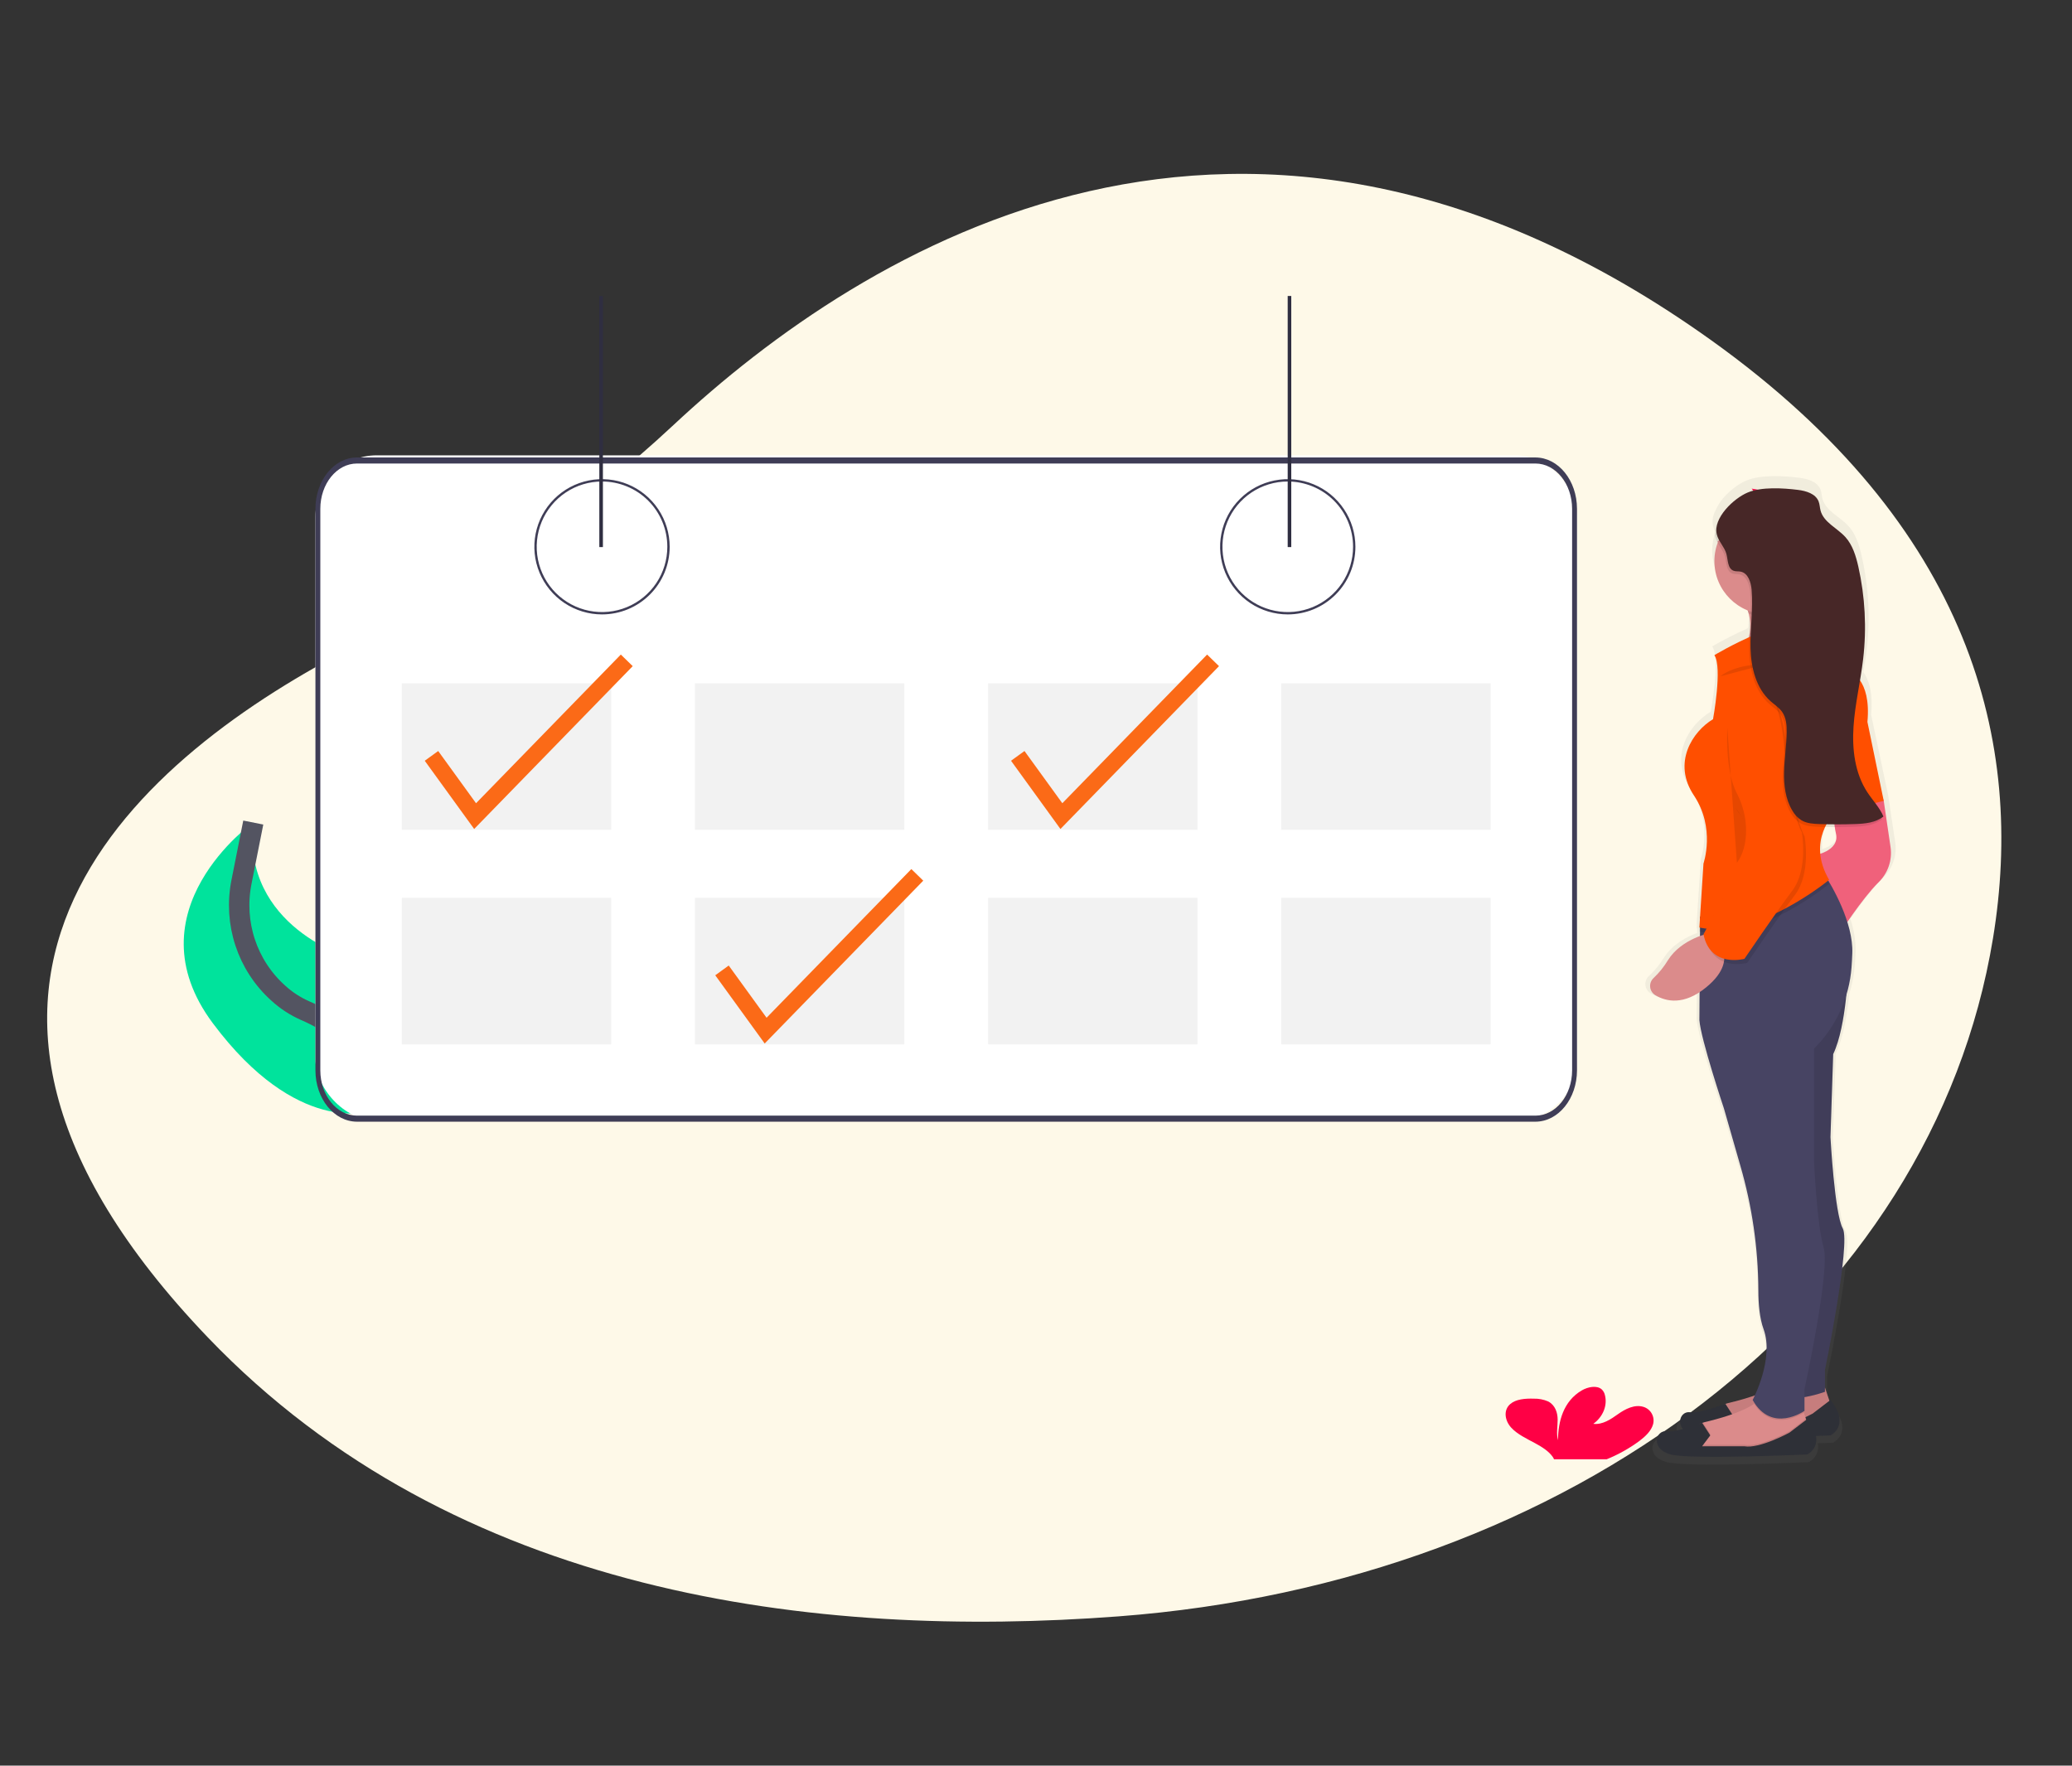 <svg width="203" height="173" viewBox="0 0 203 173" fill="none" xmlns="http://www.w3.org/2000/svg">
<rect x="0" y="0" width="203" height="173" fill="#333333" stroke="none"/>
<g clip-path="url(#clip0)">
<path d="M109.571 158.377C154.046 155.015 189.313 128.106 195.259 91.941C198.402 72.822 193.179 51.601 167.666 33.347C122.058 0.716 84.588 24.26 65.983 41.645C56.979 50.043 46.518 57.306 34.903 63.225C14.017 73.894 -13.095 96.106 20.375 131.054C44.634 156.384 79.946 160.616 109.571 158.377Z" fill="#FEF9E8"/>
<path d="M43.034 104.287C43.034 104.287 44.674 99.552 34.275 93.844C34.275 93.844 23.716 90.856 24.796 80.596C24.796 80.596 12.624 89.248 20.86 100.27C29.097 111.292 36.206 108.887 36.206 108.887L43.034 104.287Z" fill="#00E39C"/>
<path d="M39.732 106.393C39.732 106.393 34.708 101.079 29.891 99.024C28.929 98.601 28.045 98.024 27.274 97.319C24.204 94.573 22.865 90.43 23.656 86.433L24.814 80.596" stroke="#535461" stroke-width="2" stroke-miterlimit="10"/>
<path d="M175.232 54.587L168.296 53.028C168.296 53.028 169.933 60.322 175.232 54.587Z" fill="#FF0045"/>
<path d="M177.961 48.985L171.622 47.877C171.622 47.877 175.603 53.916 177.961 48.985Z" fill="#FF0045"/>
<path d="M161.738 97.343C162.73 97.927 164.278 98.307 166.239 97.052L166.22 99.831C166.36 101.731 168.723 108.682 168.723 108.682L170.39 114.396C171.585 118.433 172.201 122.618 172.222 126.827C172.222 128.222 172.352 129.659 172.754 130.74C173.641 133.132 172.405 136.214 171.868 137.362C170.965 137.666 170.047 137.924 169.117 138.134C169.033 138.153 168.951 138.178 168.871 138.209L168.86 138.193C168.86 138.193 166.358 139.182 165.247 139.046C164.418 138.945 163.899 139.975 164.548 140.734C163.935 140.892 163.307 141.004 162.883 140.952C161.772 140.816 161.214 142.722 163.3 143.266C165.386 143.811 177.205 143.266 177.205 143.266C177.538 143.1 177.805 142.829 177.966 142.495C178.127 142.161 178.172 141.783 178.094 141.421C179.002 141.386 179.569 141.359 179.569 141.359C179.569 141.359 181.655 140.409 179.569 137.818L179.458 137.902L179.012 136.592V134.824C179.012 134.824 181.653 122.161 180.82 120.663C179.987 119.166 179.569 111.54 179.569 111.54L179.852 103.235C180.606 101.683 180.991 99.252 181.187 97.351C181.47 96.444 181.649 95.507 181.72 94.56C181.753 94.114 181.78 93.645 181.798 93.159C181.805 92.093 181.63 91.034 181.28 90.026C182.074 88.887 183.365 87.125 184.43 86.083C186.098 84.45 185.681 82.542 185.681 82.542L184.986 77.912L183.317 70.015C183.527 67.824 183.068 66.562 182.561 65.85C182.682 65.142 182.795 64.435 182.879 63.724C183.249 60.633 183.084 57.502 182.392 54.467C182.15 53.408 181.822 52.322 181.077 51.519C180.234 50.611 178.866 50.057 178.551 48.866C178.474 48.57 178.471 48.255 178.358 47.97C178.053 47.191 177.088 46.908 176.243 46.807C174.738 46.625 172.562 46.49 171.116 47.076C170.106 47.487 168.715 48.621 168.163 49.837C167.845 50.395 167.698 50.983 167.833 51.535C167.886 51.739 167.967 51.934 168.072 52.116C167.857 52.698 167.747 53.314 167.749 53.935C167.754 55.002 168.081 56.042 168.687 56.921C169.294 57.8 170.151 58.477 171.149 58.863C171.182 58.967 171.212 59.07 171.238 59.171C171.301 59.415 171.347 59.663 171.374 59.914C171.347 60.389 171.317 60.878 171.295 61.361C171.279 61.427 171.262 61.492 171.244 61.557C170.048 62.085 168.882 62.678 167.752 63.333C168.587 64.558 167.612 69.733 167.612 69.733C165.526 70.958 163.44 74.091 165.666 77.358C167.891 80.625 166.639 84.165 166.639 84.165L166.291 89.488V89.498L166.221 90.563H166.248L166.221 90.967L166.282 90.978V91.412C165.305 91.769 163.878 92.491 163.027 93.826C162.625 94.482 162.135 95.081 161.572 95.606C161.442 95.718 161.341 95.859 161.278 96.018C161.214 96.176 161.189 96.347 161.206 96.517C161.222 96.688 161.279 96.851 161.371 96.995C161.464 97.138 161.59 97.258 161.738 97.343ZM178.528 83.198C178.444 82.276 178.615 81.35 179.021 80.519C179.348 80.525 179.676 80.529 180.004 80.53C180.037 80.76 180.077 80.978 180.125 81.178C180.407 82.377 179.279 82.952 178.526 83.196L178.528 83.198Z" fill="url(#paint0_linear)"/>
<path d="M178.802 135.972L179.337 137.573L177.591 139.314L171.838 140.648L167.69 140.248L167.958 138.78C168.037 138.465 168.202 138.177 168.435 137.949C168.667 137.721 168.958 137.561 169.276 137.487C170.981 137.088 174.232 136.176 174.915 134.912L178.802 135.972Z" fill="#DB8B8B"/>
<path opacity="0.1" d="M178.802 135.972L179.337 137.573L177.591 139.314L171.838 140.648L167.69 140.248L167.958 138.78C168.037 138.465 168.202 138.177 168.435 137.949C168.667 137.721 168.958 137.561 169.276 137.487C170.981 137.088 174.232 136.176 174.915 134.912L178.802 135.972Z" fill="black"/>
<path d="M169.034 139.841L169.838 138.774L169.034 137.538C169.034 137.538 166.626 138.506 165.556 138.373C164.486 138.24 163.951 140.115 165.958 140.642C167.964 141.169 179.337 140.642 179.337 140.642C179.337 140.642 181.344 139.708 179.337 137.174L177.591 138.508C177.591 138.508 174.648 140.108 173.176 139.842L169.034 139.841Z" fill="#2E3037"/>
<path d="M165.421 142.106L169.569 142.506L175.322 141.172L177.069 139.431L176.927 139.006L176.727 138.411L176.527 137.832L172.647 136.765C172.449 137.087 172.177 137.359 171.854 137.556C170.593 138.416 168.329 139.036 167.001 139.347C166.947 139.36 166.894 139.376 166.842 139.396C166.561 139.49 166.307 139.653 166.106 139.871C165.905 140.088 165.761 140.353 165.689 140.64L165.421 142.106Z" fill="#DB8B8B"/>
<path opacity="0.1" d="M165.421 142.106L169.569 142.507L175.322 141.172L177.069 139.431L176.927 139.007L175.33 140.232C175.33 140.232 172.387 141.832 170.915 141.566H166.759L167.563 140.499L166.842 139.391C166.561 139.486 166.307 139.649 166.106 139.866C165.905 140.084 165.761 140.348 165.689 140.635L165.421 142.106Z" fill="black"/>
<path d="M166.759 141.709L167.563 140.642L166.759 139.406C166.759 139.406 164.351 140.374 163.281 140.241C162.211 140.108 161.676 141.983 163.683 142.51C165.689 143.037 177.062 142.51 177.062 142.51C177.062 142.51 179.069 141.576 177.062 139.042L175.316 140.376C175.316 140.376 172.373 141.976 170.901 141.71L166.759 141.709Z" fill="#2E3037"/>
<path d="M170.104 64.329C170.104 64.329 176.527 64.995 175.591 62.328C175.329 61.572 175.261 60.762 175.392 59.972C175.559 58.994 175.947 58.066 176.527 57.259L170.506 58.193C170.867 58.795 171.141 59.444 171.322 60.121C172.039 62.95 170.104 64.329 170.104 64.329Z" fill="#DB8B8B"/>
<path d="M181.075 94.747C181.075 94.747 180.942 100.483 179.604 103.285L179.336 111.423C179.336 111.423 179.737 118.895 180.54 120.362C181.344 121.83 178.794 134.237 178.794 134.237V136.372C178.794 136.372 174.508 137.973 173.308 136.105L174.513 120.228L173.978 98.215L181.075 94.747Z" fill="#474463"/>
<path opacity="0.1" d="M181.075 94.747C181.075 94.747 180.942 100.483 179.604 103.285L179.336 111.423C179.336 111.423 179.737 118.895 180.54 120.362C181.344 121.83 178.794 134.237 178.794 134.237V136.372C178.794 136.372 174.508 137.973 173.308 136.105L174.513 120.228L173.978 98.215L181.075 94.747Z" fill="black"/>
<path d="M183.752 76.335L184.555 78.471L185.224 83.008C185.314 83.64 185.252 84.284 185.042 84.887C184.833 85.49 184.482 86.035 184.019 86.476C182.414 88.076 180.272 91.412 180.272 91.412L177.732 83.813C177.732 83.813 180.272 83.413 179.874 81.678C179.475 79.943 179.604 76.73 179.604 76.73L183.752 76.335Z" fill="#FC6681"/>
<path opacity="0.05" d="M183.752 76.335L184.555 78.471L185.224 83.008C185.314 83.64 185.252 84.284 185.042 84.887C184.833 85.49 184.482 86.035 184.019 86.476C182.414 88.076 180.272 91.412 180.272 91.412L177.732 83.813C177.732 83.813 180.272 83.413 179.874 81.678C179.475 79.943 179.604 76.73 179.604 76.73L183.752 76.335Z" fill="black"/>
<path opacity="0.1" d="M171.86 137.558C173.576 140.249 176.248 138.725 176.721 138.421L176.527 137.832L172.647 136.765C172.451 137.087 172.181 137.359 171.86 137.558Z" fill="black"/>
<path d="M166.493 99.95C166.626 101.818 168.901 108.621 168.901 108.621L170.506 114.22C171.656 118.179 172.25 122.278 172.27 126.4C172.27 127.766 172.395 129.175 172.782 130.234C173.852 133.168 171.712 137.172 171.712 137.172C173.586 140.507 176.792 138.239 176.792 138.239V136.105C176.792 136.105 179.332 124.497 178.666 122.23C177.999 119.963 177.729 113.825 177.729 113.825V102.744C179.872 100.614 181.176 97.787 181.401 94.778C181.433 94.341 181.458 93.882 181.476 93.406C181.583 90.398 179.52 86.867 178.713 85.61C178.52 85.306 178.396 85.135 178.396 85.135L166.582 89.808L166.555 89.819V90.275V91.283L166.493 99.95Z" fill="#474463"/>
<path opacity="0.1" d="M170.506 58.192C170.867 58.793 171.141 59.442 171.322 60.12C171.976 60.367 172.673 60.481 173.372 60.456C174.071 60.43 174.758 60.265 175.392 59.971C175.559 58.993 175.947 58.065 176.527 57.259L170.506 58.192Z" fill="black"/>
<path d="M173.182 60.191C176.064 60.191 178.401 57.861 178.401 54.988C178.401 52.114 176.064 49.784 173.182 49.784C170.301 49.784 167.964 52.114 167.964 54.988C167.964 57.861 170.301 60.191 173.182 60.191Z" fill="#DB8B8B"/>
<path opacity="0.1" d="M166.493 91.278L166.55 91.29C172.16 92.44 179.204 86.609 179.204 86.609C179.015 86.291 178.852 85.96 178.716 85.616C178.523 85.312 178.399 85.141 178.399 85.141L166.585 89.814L166.555 90.281L166.493 91.278Z" fill="black"/>
<path d="M167.964 64.194C167.964 64.194 175.457 59.657 177.865 61.525L181.21 65.799C181.21 65.799 183.352 66.466 182.957 70.735L184.555 78.471L179.739 79.672C179.739 79.672 176.929 82.341 179.204 86.21C179.204 86.21 172.112 92.08 166.493 90.88L166.894 84.61C166.894 84.61 168.099 81.141 165.958 77.939C163.816 74.737 165.824 71.669 167.831 70.468C167.831 70.466 168.766 65.396 167.964 64.194Z" fill="#FF4F00"/>
<path d="M167.563 91.412C167.563 91.412 164.753 91.945 163.415 94.081C163.028 94.721 162.557 95.307 162.014 95.822C161.892 95.932 161.798 96.07 161.738 96.223C161.678 96.376 161.655 96.541 161.671 96.705C161.686 96.869 161.739 97.027 161.827 97.166C161.914 97.306 162.033 97.423 162.173 97.509C163.235 98.142 164.967 98.537 167.155 96.745C170.908 93.68 167.563 91.412 167.563 91.412Z" fill="#DB8B8B"/>
<path opacity="0.1" d="M171.711 66.73C171.711 66.73 174.387 66.463 175.056 73.401C175.724 80.339 176.802 81.939 176.802 81.939C176.802 81.939 177.47 85.542 175.865 87.676C174.26 89.81 171.182 94.346 171.182 94.346C171.182 94.346 167.837 95.28 167.169 91.945L171.317 84.208C171.317 84.208 171.985 81.539 170.381 79.671C168.776 77.803 167.563 65.396 171.711 66.73Z" fill="black"/>
<path d="M171.438 66.329C171.438 66.329 174.114 66.062 174.783 73C175.451 79.938 176.529 81.538 176.529 81.538C176.529 81.538 177.197 85.141 175.592 87.275C173.987 89.409 170.909 93.946 170.909 93.946C170.909 93.946 167.564 94.88 166.896 91.544L171.044 83.807C171.044 83.807 171.712 81.138 170.107 79.27C168.502 77.402 167.294 64.995 171.438 66.329Z" fill="#FF4F00"/>
<path opacity="0.1" d="M169.234 71.332C169.234 71.332 168.968 75.463 170.168 77.737C171.368 80.01 171.373 82.94 170.168 84.543" fill="black"/>
<path opacity="0.1" d="M168.566 66.263C168.566 66.263 169.636 65.196 172.714 65.061C175.792 64.927 177.129 63.995 177.129 63.995" fill="black"/>
<path opacity="0.1" d="M176.008 48.265C176.821 48.364 177.754 48.643 178.043 49.404C178.151 49.684 178.154 49.993 178.229 50.283C178.532 51.448 179.848 51.991 180.66 52.882C181.375 53.674 181.691 54.733 181.93 55.769C182.598 58.743 182.759 61.807 182.406 64.834C182.145 67.05 181.612 69.225 181.463 71.447C181.314 73.67 181.587 76.008 182.804 77.876C183.328 78.678 184.02 79.384 184.392 80.267C183.625 80.888 182.566 80.977 181.577 81.01C180.427 81.049 179.276 81.049 178.124 81.01C177.521 80.989 176.891 80.95 176.37 80.646C175.985 80.4 175.668 80.061 175.449 79.659C174.791 78.552 174.625 77.206 174.656 75.914C174.686 74.623 174.889 73.337 174.913 72.044C174.925 71.34 174.87 70.591 174.464 70.014C174.17 69.598 173.724 69.318 173.343 68.981C171.914 67.715 171.419 65.685 171.371 63.778C171.323 61.87 171.639 59.959 171.477 58.058C171.414 57.314 171.135 56.42 170.401 56.276C170.169 56.23 169.925 56.276 169.703 56.187C169.114 55.961 169.171 55.133 169.003 54.527C168.814 53.846 168.231 53.321 168.068 52.627C167.682 51.013 169.742 49.086 171.093 48.524C172.466 47.951 174.56 48.087 176.008 48.265Z" fill="black"/>
<path d="M176.141 47.999C176.954 48.098 177.888 48.377 178.177 49.138C178.285 49.419 178.288 49.727 178.362 50.017C178.666 51.182 179.982 51.725 180.793 52.616C181.509 53.408 181.825 54.467 182.063 55.504C182.731 58.477 182.892 61.541 182.539 64.568C182.279 66.784 181.745 68.959 181.596 71.181C181.447 73.404 181.72 75.742 182.938 77.61C183.461 78.412 184.154 79.118 184.525 80.001C183.758 80.622 182.699 80.711 181.71 80.744C180.56 80.783 179.409 80.783 178.258 80.744C177.654 80.723 177.024 80.684 176.503 80.38C176.118 80.134 175.801 79.795 175.583 79.394C174.924 78.285 174.759 76.94 174.789 75.648C174.819 74.357 175.022 73.071 175.046 71.778C175.059 71.074 175.003 70.325 174.597 69.749C174.303 69.332 173.857 69.052 173.476 68.715C172.047 67.449 171.552 65.419 171.504 63.512C171.457 61.604 171.773 59.694 171.611 57.792C171.547 57.048 171.268 56.154 170.534 56.01C170.303 55.964 170.058 56.01 169.836 55.921C169.247 55.695 169.304 54.867 169.136 54.261C168.947 53.58 168.364 53.055 168.201 52.361C167.815 50.747 169.876 48.82 171.227 48.258C172.6 47.684 174.694 47.82 176.141 47.999Z" fill="#472727"/>
<rect x="30.904" y="44.614" width="123.603" height="65.173" rx="6" fill="white"/>
<path d="M58.981 60.201C57.67 60.201 56.389 59.812 55.299 59.084C54.209 58.356 53.36 57.321 52.858 56.111C52.356 54.9 52.225 53.568 52.481 52.283C52.737 50.998 53.368 49.817 54.295 48.891C55.222 47.964 56.403 47.333 57.688 47.078C58.974 46.822 60.306 46.953 61.517 47.455C62.728 47.956 63.764 48.805 64.492 49.895C65.22 50.984 65.609 52.265 65.609 53.575C65.609 55.333 64.91 57.018 63.668 58.26C62.425 59.503 60.739 60.201 58.981 60.201ZM58.981 47.179C57.715 47.179 56.478 47.554 55.426 48.257C54.374 48.96 53.553 49.959 53.069 51.128C52.585 52.297 52.458 53.583 52.705 54.824C52.952 56.065 53.561 57.204 54.456 58.099C55.351 58.993 56.491 59.603 57.733 59.849C58.974 60.096 60.261 59.97 61.43 59.486C62.599 59.001 63.599 58.181 64.302 57.13C65.005 56.078 65.38 54.841 65.38 53.576C65.38 52.736 65.215 51.904 64.893 51.128C64.572 50.352 64.1 49.646 63.506 49.052C62.912 48.458 62.206 47.987 61.43 47.666C60.654 47.344 59.822 47.179 58.981 47.179Z" fill="#3F3D56"/>
<path d="M126.165 60.201C124.854 60.201 123.573 59.812 122.483 59.084C121.393 58.356 120.544 57.321 120.042 56.111C119.54 54.9 119.409 53.568 119.665 52.283C119.921 50.998 120.552 49.817 121.479 48.891C122.406 47.964 123.587 47.333 124.872 47.078C126.158 46.822 127.49 46.953 128.702 47.455C129.913 47.956 130.948 48.805 131.676 49.895C132.404 50.984 132.793 52.265 132.793 53.575C132.793 55.333 132.095 57.018 130.852 58.26C129.609 59.503 127.923 60.201 126.165 60.201ZM126.165 47.179C124.9 47.179 123.662 47.554 122.61 48.257C121.558 48.96 120.738 49.959 120.253 51.128C119.769 52.297 119.642 53.583 119.889 54.824C120.136 56.065 120.745 57.204 121.64 58.099C122.535 58.993 123.676 59.603 124.917 59.849C126.158 60.096 127.445 59.97 128.614 59.486C129.783 59.001 130.783 58.181 131.486 57.13C132.189 56.078 132.564 54.841 132.564 53.576C132.564 52.736 132.399 51.904 132.077 51.128C131.756 50.352 131.284 49.646 130.69 49.052C130.096 48.458 129.39 47.987 128.614 47.666C127.838 47.344 127.006 47.179 126.165 47.179Z" fill="#3F3D56"/>
<path d="M150.431 44.824H34.976C32.728 44.828 30.907 47.077 30.904 49.853V104.877C30.907 107.653 32.728 109.901 34.976 109.906H150.431C152.679 109.902 154.5 107.653 154.503 104.877V49.853C154.5 47.077 152.679 44.829 150.431 44.824V44.824ZM154.025 104.877C154.022 107.327 152.415 109.312 150.432 109.314H34.976C32.992 109.311 31.386 107.327 31.383 104.877V49.853C31.385 47.404 32.992 45.418 34.976 45.416H150.431C152.414 45.419 154.021 47.404 154.024 49.853L154.025 104.877Z" fill="#3F3D56"/>
<path d="M59.88 66.955H39.366V81.309H59.88V66.955Z" fill="#F2F2F2"/>
<path d="M88.6 66.955H68.086V81.309H88.6V66.955Z" fill="#F2F2F2"/>
<path d="M117.32 66.955H96.805V81.309H117.32V66.955Z" fill="#F2F2F2"/>
<path d="M146.04 66.955H125.525V81.309H146.04V66.955Z" fill="#F2F2F2"/>
<path d="M59.88 87.974H39.366V102.329H59.88V87.974Z" fill="#F2F2F2"/>
<path d="M88.6 87.974H68.086V102.329H88.6V87.974Z" fill="#F2F2F2"/>
<path d="M117.32 87.974H96.805V102.329H117.32V87.974Z" fill="#F2F2F2"/>
<path d="M146.04 87.974H125.525V102.329H146.04V87.974Z" fill="#F2F2F2"/>
<path d="M74.919 102.245L70.076 95.56L71.395 94.605L75.103 99.722L89.287 85.154L90.454 86.29L74.919 102.245Z" fill="#FB6A17"/>
<path d="M103.895 81.226L99.053 74.54L100.372 73.586L104.079 78.703L118.264 64.135L119.43 65.271L103.895 81.226Z" fill="#FB6A17"/>
<path d="M59.069 29H58.718V53.605H59.069V29Z" fill="#2F2E41"/>
<path d="M126.509 29H126.159V53.605H126.509V29Z" fill="#2F2E41"/>
<path d="M46.456 81.226L41.613 74.54L42.932 73.586L46.639 78.703L60.824 64.135L61.99 65.271L46.456 81.226Z" fill="#FB6A17"/>
<path d="M160.61 141.194C161.216 140.736 161.785 140.196 161.961 139.537C162.051 139.189 162.003 138.819 161.827 138.505C161.652 138.19 161.361 137.955 161.017 137.849C160.151 137.578 159.226 138.06 158.523 138.56C157.82 139.06 157.018 139.615 156.099 139.512C157.049 138.826 157.502 137.714 157.24 136.702C157.195 136.485 157.084 136.286 156.922 136.132C156.442 135.71 155.57 135.894 154.994 136.223C153.163 137.279 152.652 139.295 152.642 141.116C152.458 140.46 152.612 139.776 152.608 139.1C152.604 138.425 152.377 137.68 151.679 137.317C151.232 137.123 150.747 137.03 150.26 137.044C149.437 137.019 148.52 137.087 147.959 137.576C147.261 138.184 147.443 139.206 148.05 139.875C148.658 140.544 149.583 140.964 150.432 141.427C151.08 141.779 151.736 142.191 152.125 142.748C152.176 142.822 152.219 142.901 152.252 142.984H157.411C158.548 142.522 159.622 141.921 160.61 141.194Z" fill="#FF0045"/>
</g>
<defs>
<linearGradient id="paint0_linear" x1="-44658.1" y1="78197.8" x2="-44658.1" y2="18931.9" gradientUnits="userSpaceOnUse">
<stop stop-color="#808080" stop-opacity="0.25"/>
<stop offset="0.54" stop-color="#808080" stop-opacity="0.12"/>
<stop offset="1" stop-color="#808080" stop-opacity="0.1"/>
</linearGradient>
<clipPath id="clip0">
<rect width="203" height="173" fill="white"/>
</clipPath>
</defs>
</svg>
